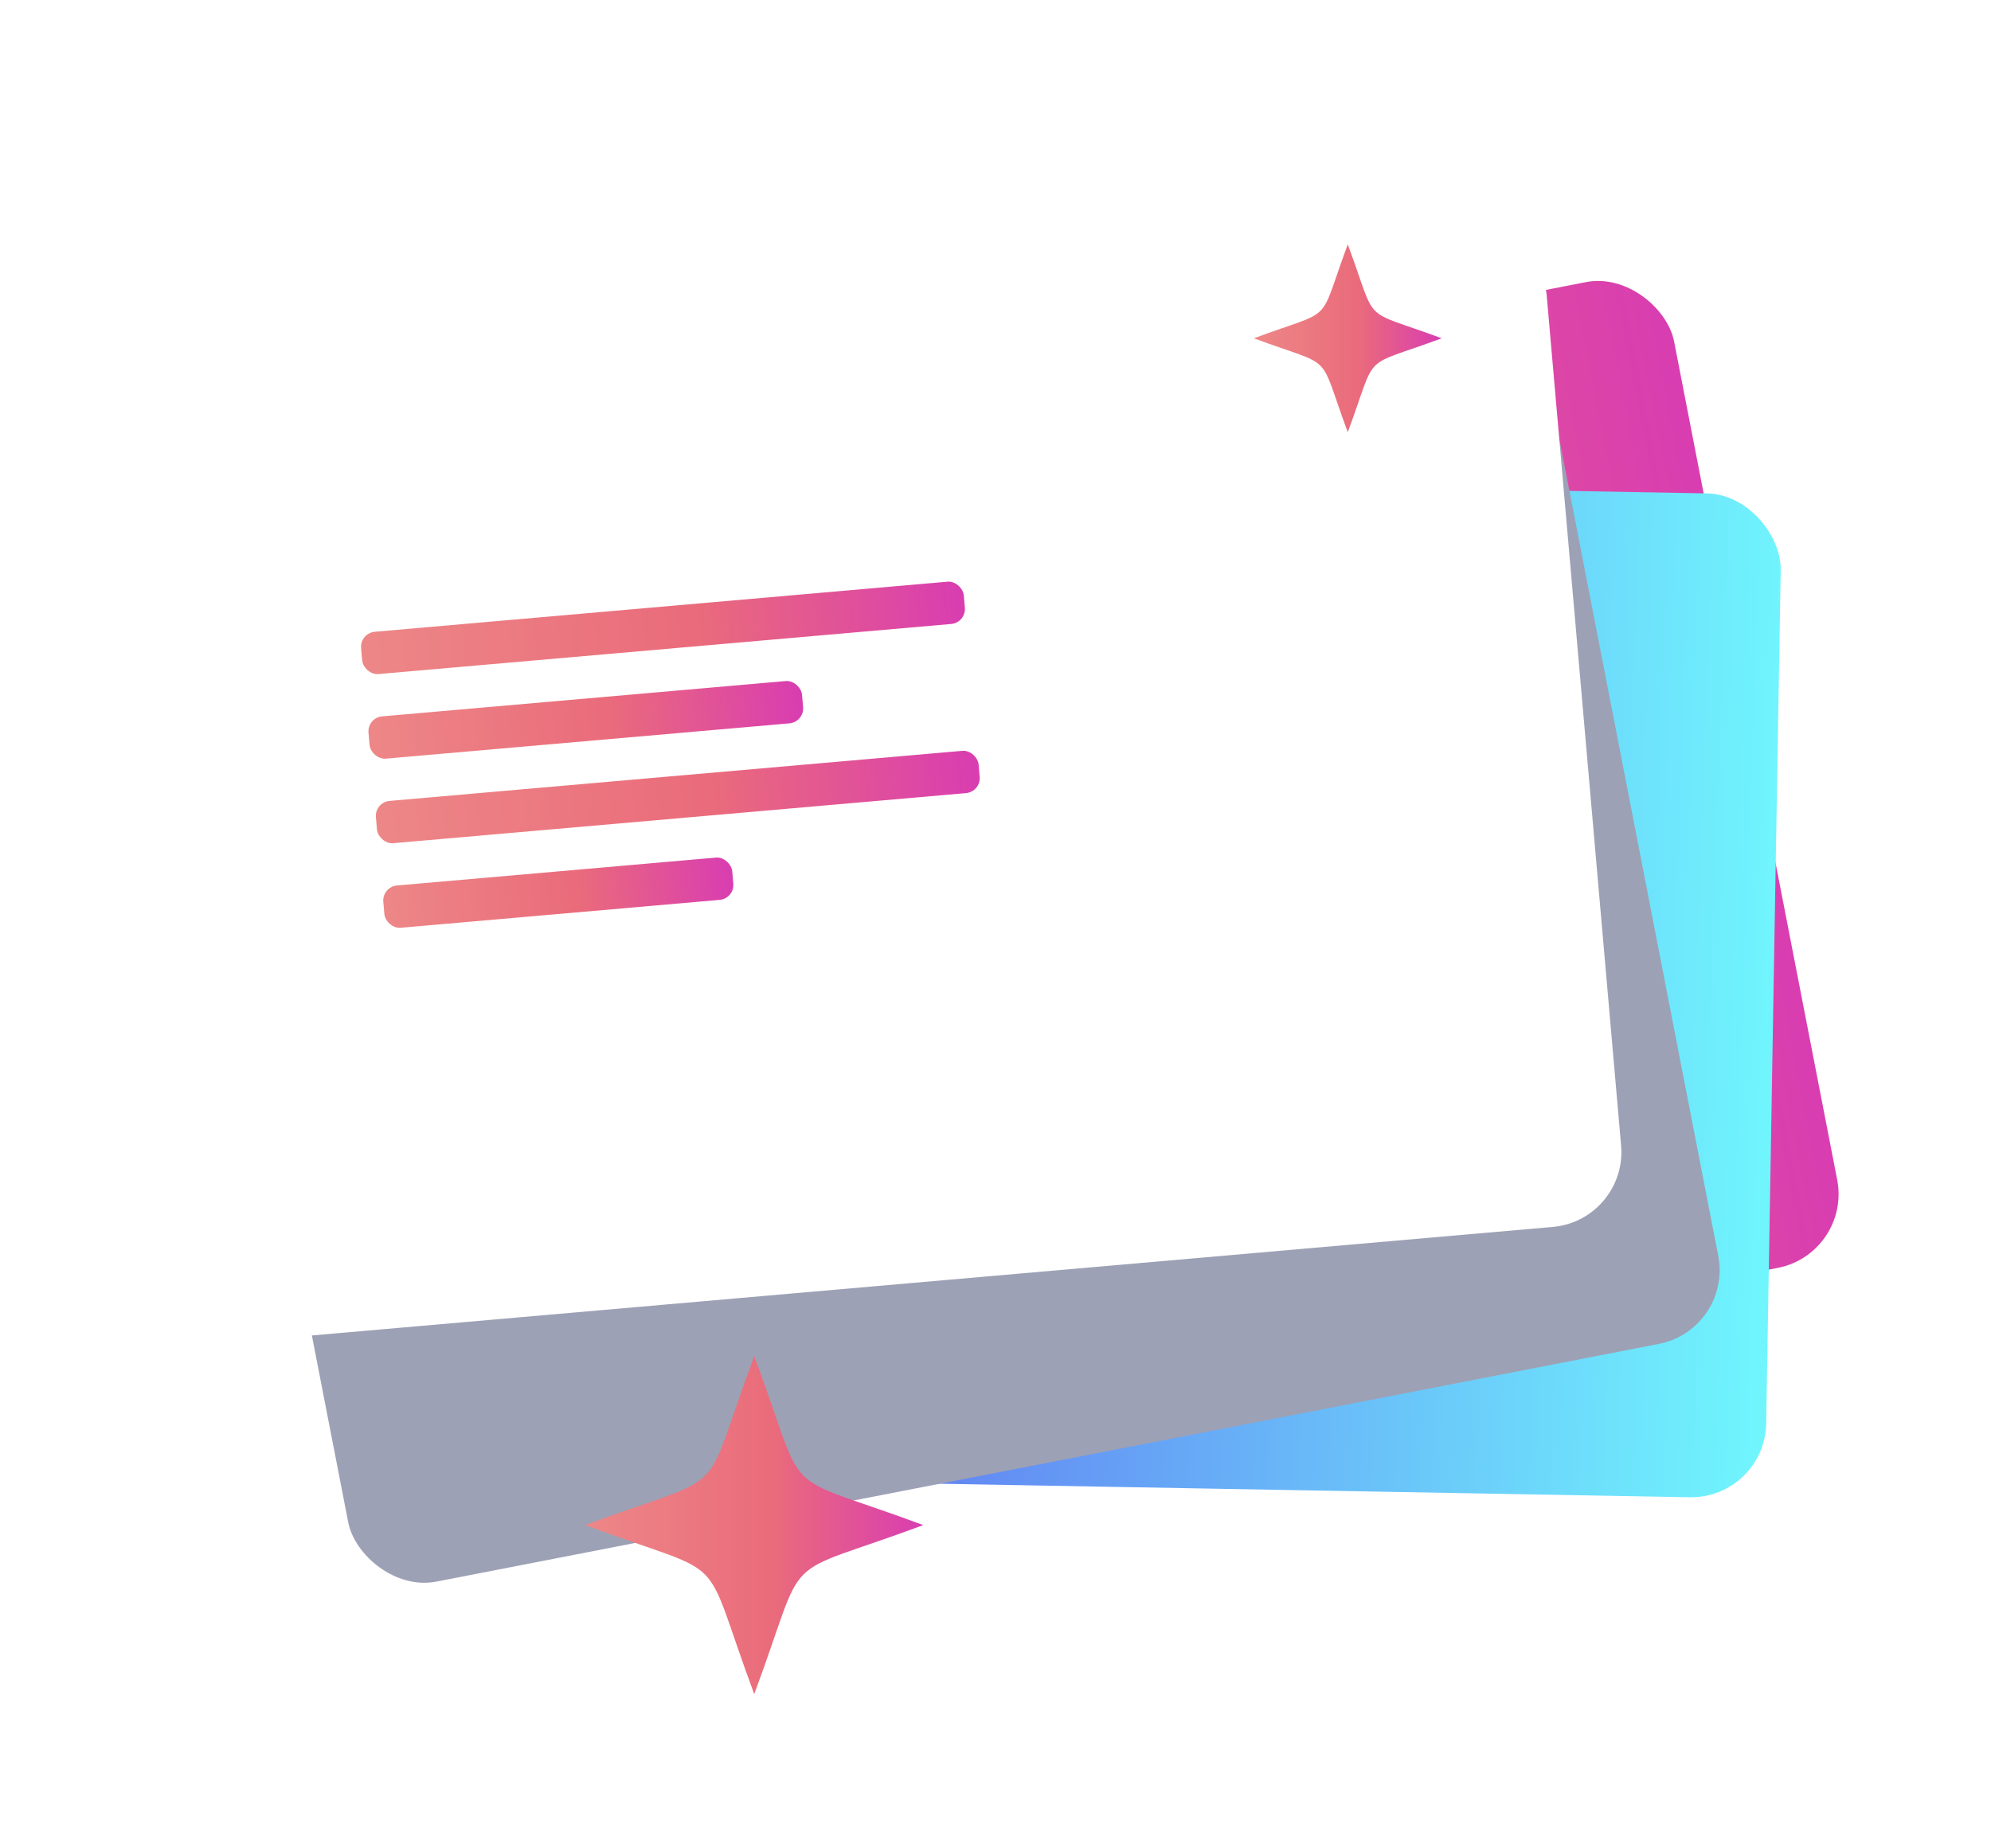 <svg width="265" height="246" viewBox="0 0 265 246" fill="none" xmlns="http://www.w3.org/2000/svg">
    <g filter="url(#filter0_d_2663_553)">
        <rect width="185.696" height="133.643" rx="10" transform="matrix(0.982 -0.191 0.191 0.982 38.559 62.116)" fill="url(#paint0_linear_2663_553)"/>
    </g>
    <g filter="url(#filter1_d_2663_553)">
        <rect width="185.696" height="133.643" rx="10" transform="matrix(1 0.018 -0.017 1 51.484 53.524)" fill="url(#paint1_linear_2663_553)"/>
    </g>
    <g filter="url(#filter2_d_2663_553)">
        <rect width="185.696" height="133.643" rx="10" transform="matrix(0.982 -0.191 0.191 0.982 22.729 72.236)" fill="#9DA1B5"/>
    </g>
    <g filter="url(#filter3_d_2663_553)">
        <rect x="20.002" y="36.519" width="185.695" height="133.644" rx="10" transform="rotate(-5 20.002 36.519)" fill="white"/>
    </g>
    <rect x="47.887" y="84.284" width="80.525" height="5.651" rx="2" transform="rotate(-5 47.887 84.284)" fill="url(#paint2_linear_2663_553)"/>
    <rect x="48.871" y="95.543" width="57.922" height="5.651" rx="2" transform="rotate(-5 48.871 95.543)" fill="url(#paint3_linear_2663_553)"/>
    <rect x="49.857" y="106.801" width="80.525" height="5.651" rx="2" transform="rotate(-5 49.857 106.801)" fill="url(#paint4_linear_2663_553)"/>
    <rect x="50.842" y="118.06" width="46.62" height="5.651" rx="2" transform="rotate(-5 50.842 118.06)" fill="url(#paint5_linear_2663_553)"/>
    <path d="M179.387 57.536C175.281 46.495 177.927 49.142 166.887 45.036C177.927 40.93 175.281 43.576 179.387 32.536C183.493 43.576 180.847 40.93 191.887 45.036C180.847 49.142 183.493 46.495 179.387 57.536Z" fill="url(#paint6_linear_2663_553)"/>
    <path d="M100.387 225.536C92.996 205.663 97.759 210.426 77.887 203.036C97.759 195.645 92.996 200.408 100.387 180.536C107.777 200.408 103.014 195.645 122.887 203.036C103.014 210.426 107.777 205.663 100.387 225.536Z" fill="url(#paint7_linear_2663_553)"/>
    <defs>
        <filter id="filter0_d_2663_553" x="20.281" y="17.406" width="244.354" height="203.172" filterUnits="userSpaceOnUse" color-interpolation-filters="sRGB">
            <feFlood flood-opacity="0" result="BackgroundImageFix"/>
            <feColorMatrix in="SourceAlpha" type="matrix" values="0 0 0 0 0 0 0 0 0 0 0 0 0 0 0 0 0 0 127 0" result="hardAlpha"/>
            <feMorphology radius="4" operator="erode" in="SourceAlpha" result="effect1_dropShadow_2663_553"/>
            <feOffset dy="9"/>
            <feGaussianBlur stdDeviation="12"/>
            <feColorMatrix type="matrix" values="0 0 0 0 0 0 0 0 0 0 0 0 0 0 0 0 0 0 0.2 0"/>
            <feBlend mode="normal" in2="BackgroundImageFix" result="effect1_dropShadow_2663_553"/>
            <feBlend mode="normal" in="SourceGraphic" in2="effect1_dropShadow_2663_553" result="shape"/>
        </filter>
        <filter id="filter1_d_2663_553" x="29.332" y="42.698" width="227.648" height="176.527" filterUnits="userSpaceOnUse" color-interpolation-filters="sRGB">
            <feFlood flood-opacity="0" result="BackgroundImageFix"/>
            <feColorMatrix in="SourceAlpha" type="matrix" values="0 0 0 0 0 0 0 0 0 0 0 0 0 0 0 0 0 0 127 0" result="hardAlpha"/>
            <feMorphology radius="4" operator="erode" in="SourceAlpha" result="effect1_dropShadow_2663_553"/>
            <feOffset dy="9"/>
            <feGaussianBlur stdDeviation="12"/>
            <feColorMatrix type="matrix" values="0 0 0 0 0 0 0 0 0 0 0 0 0 0 0 0 0 0 0.2 0"/>
            <feBlend mode="normal" in2="BackgroundImageFix" result="effect1_dropShadow_2663_553"/>
            <feBlend mode="normal" in="SourceGraphic" in2="effect1_dropShadow_2663_553" result="shape"/>
        </filter>
        <filter id="filter2_d_2663_553" x="4.451" y="27.516" width="244.33" height="203.186" filterUnits="userSpaceOnUse" color-interpolation-filters="sRGB">
            <feFlood flood-opacity="0" result="BackgroundImageFix"/>
            <feColorMatrix in="SourceAlpha" type="matrix" values="0 0 0 0 0 0 0 0 0 0 0 0 0 0 0 0 0 0 127 0" result="hardAlpha"/>
            <feMorphology radius="4" operator="erode" in="SourceAlpha" result="effect1_dropShadow_2663_553"/>
            <feOffset dy="9"/>
            <feGaussianBlur stdDeviation="12"/>
            <feColorMatrix type="matrix" values="0 0 0 0 0 0 0 0 0 0 0 0 0 0 0 0 0 0 0.2 0"/>
            <feBlend mode="normal" in2="BackgroundImageFix" result="effect1_dropShadow_2663_553"/>
            <feBlend mode="normal" in="SourceGraphic" in2="effect1_dropShadow_2663_553" result="shape"/>
        </filter>
        <filter id="filter3_d_2663_553" x="0.834" y="10.167" width="234.971" height="187.654" filterUnits="userSpaceOnUse" color-interpolation-filters="sRGB">
            <feFlood flood-opacity="0" result="BackgroundImageFix"/>
            <feColorMatrix in="SourceAlpha" type="matrix" values="0 0 0 0 0 0 0 0 0 0 0 0 0 0 0 0 0 0 127 0" result="hardAlpha"/>
            <feMorphology radius="4" operator="erode" in="SourceAlpha" result="effect1_dropShadow_2663_553"/>
            <feOffset dy="9"/>
            <feGaussianBlur stdDeviation="12"/>
            <feColorMatrix type="matrix" values="0 0 0 0 0 0 0 0 0 0 0 0 0 0 0 0 0 0 0.2 0"/>
            <feBlend mode="normal" in2="BackgroundImageFix" result="effect1_dropShadow_2663_553"/>
            <feBlend mode="normal" in="SourceGraphic" in2="effect1_dropShadow_2663_553" result="shape"/>
        </filter>
        <linearGradient id="paint0_linear_2663_553" x1="-0.054" y1="66.836" x2="185.659" y2="66.836" gradientUnits="userSpaceOnUse">
            <stop stop-color="#ED8787"/>
            <stop offset="0.556" stop-color="#EA6B7B"/>
            <stop offset="1" stop-color="#D93DB1"/>
        </linearGradient>
        <linearGradient id="paint1_linear_2663_553" x1="-8.19359e-08" y1="66.821" x2="185.618" y2="70.631" gradientUnits="userSpaceOnUse">
            <stop stop-color="#5939EC"/>
            <stop offset="1" stop-color="#70F5FD"/>
        </linearGradient>
        <linearGradient id="paint2_linear_2663_553" x1="47.863" y1="87.11" x2="128.396" y2="87.11" gradientUnits="userSpaceOnUse">
            <stop stop-color="#ED8787"/>
            <stop offset="0.556" stop-color="#EA6B7B"/>
            <stop offset="1" stop-color="#D93DB1"/>
        </linearGradient>
        <linearGradient id="paint3_linear_2663_553" x1="48.854" y1="98.368" x2="106.781" y2="98.368" gradientUnits="userSpaceOnUse">
            <stop stop-color="#ED8787"/>
            <stop offset="0.556" stop-color="#EA6B7B"/>
            <stop offset="1" stop-color="#D93DB1"/>
        </linearGradient>
        <linearGradient id="paint4_linear_2663_553" x1="49.834" y1="109.627" x2="130.366" y2="109.627" gradientUnits="userSpaceOnUse">
            <stop stop-color="#ED8787"/>
            <stop offset="0.556" stop-color="#EA6B7B"/>
            <stop offset="1" stop-color="#D93DB1"/>
        </linearGradient>
        <linearGradient id="paint5_linear_2663_553" x1="50.828" y1="120.886" x2="97.452" y2="120.886" gradientUnits="userSpaceOnUse">
            <stop stop-color="#ED8787"/>
            <stop offset="0.556" stop-color="#EA6B7B"/>
            <stop offset="1" stop-color="#D93DB1"/>
        </linearGradient>
        <linearGradient id="paint6_linear_2663_553" x1="166.879" y1="45.038" x2="191.882" y2="45.038" gradientUnits="userSpaceOnUse">
            <stop stop-color="#ED8787"/>
            <stop offset="0.556" stop-color="#EA6B7B"/>
            <stop offset="1" stop-color="#D93DB1"/>
        </linearGradient>
        <linearGradient id="paint7_linear_2663_553" x1="77.874" y1="203.04" x2="122.878" y2="203.04" gradientUnits="userSpaceOnUse">
            <stop stop-color="#ED8787"/>
            <stop offset="0.556" stop-color="#EA6B7B"/>
            <stop offset="1" stop-color="#D93DB1"/>
        </linearGradient>
    </defs>
</svg>
